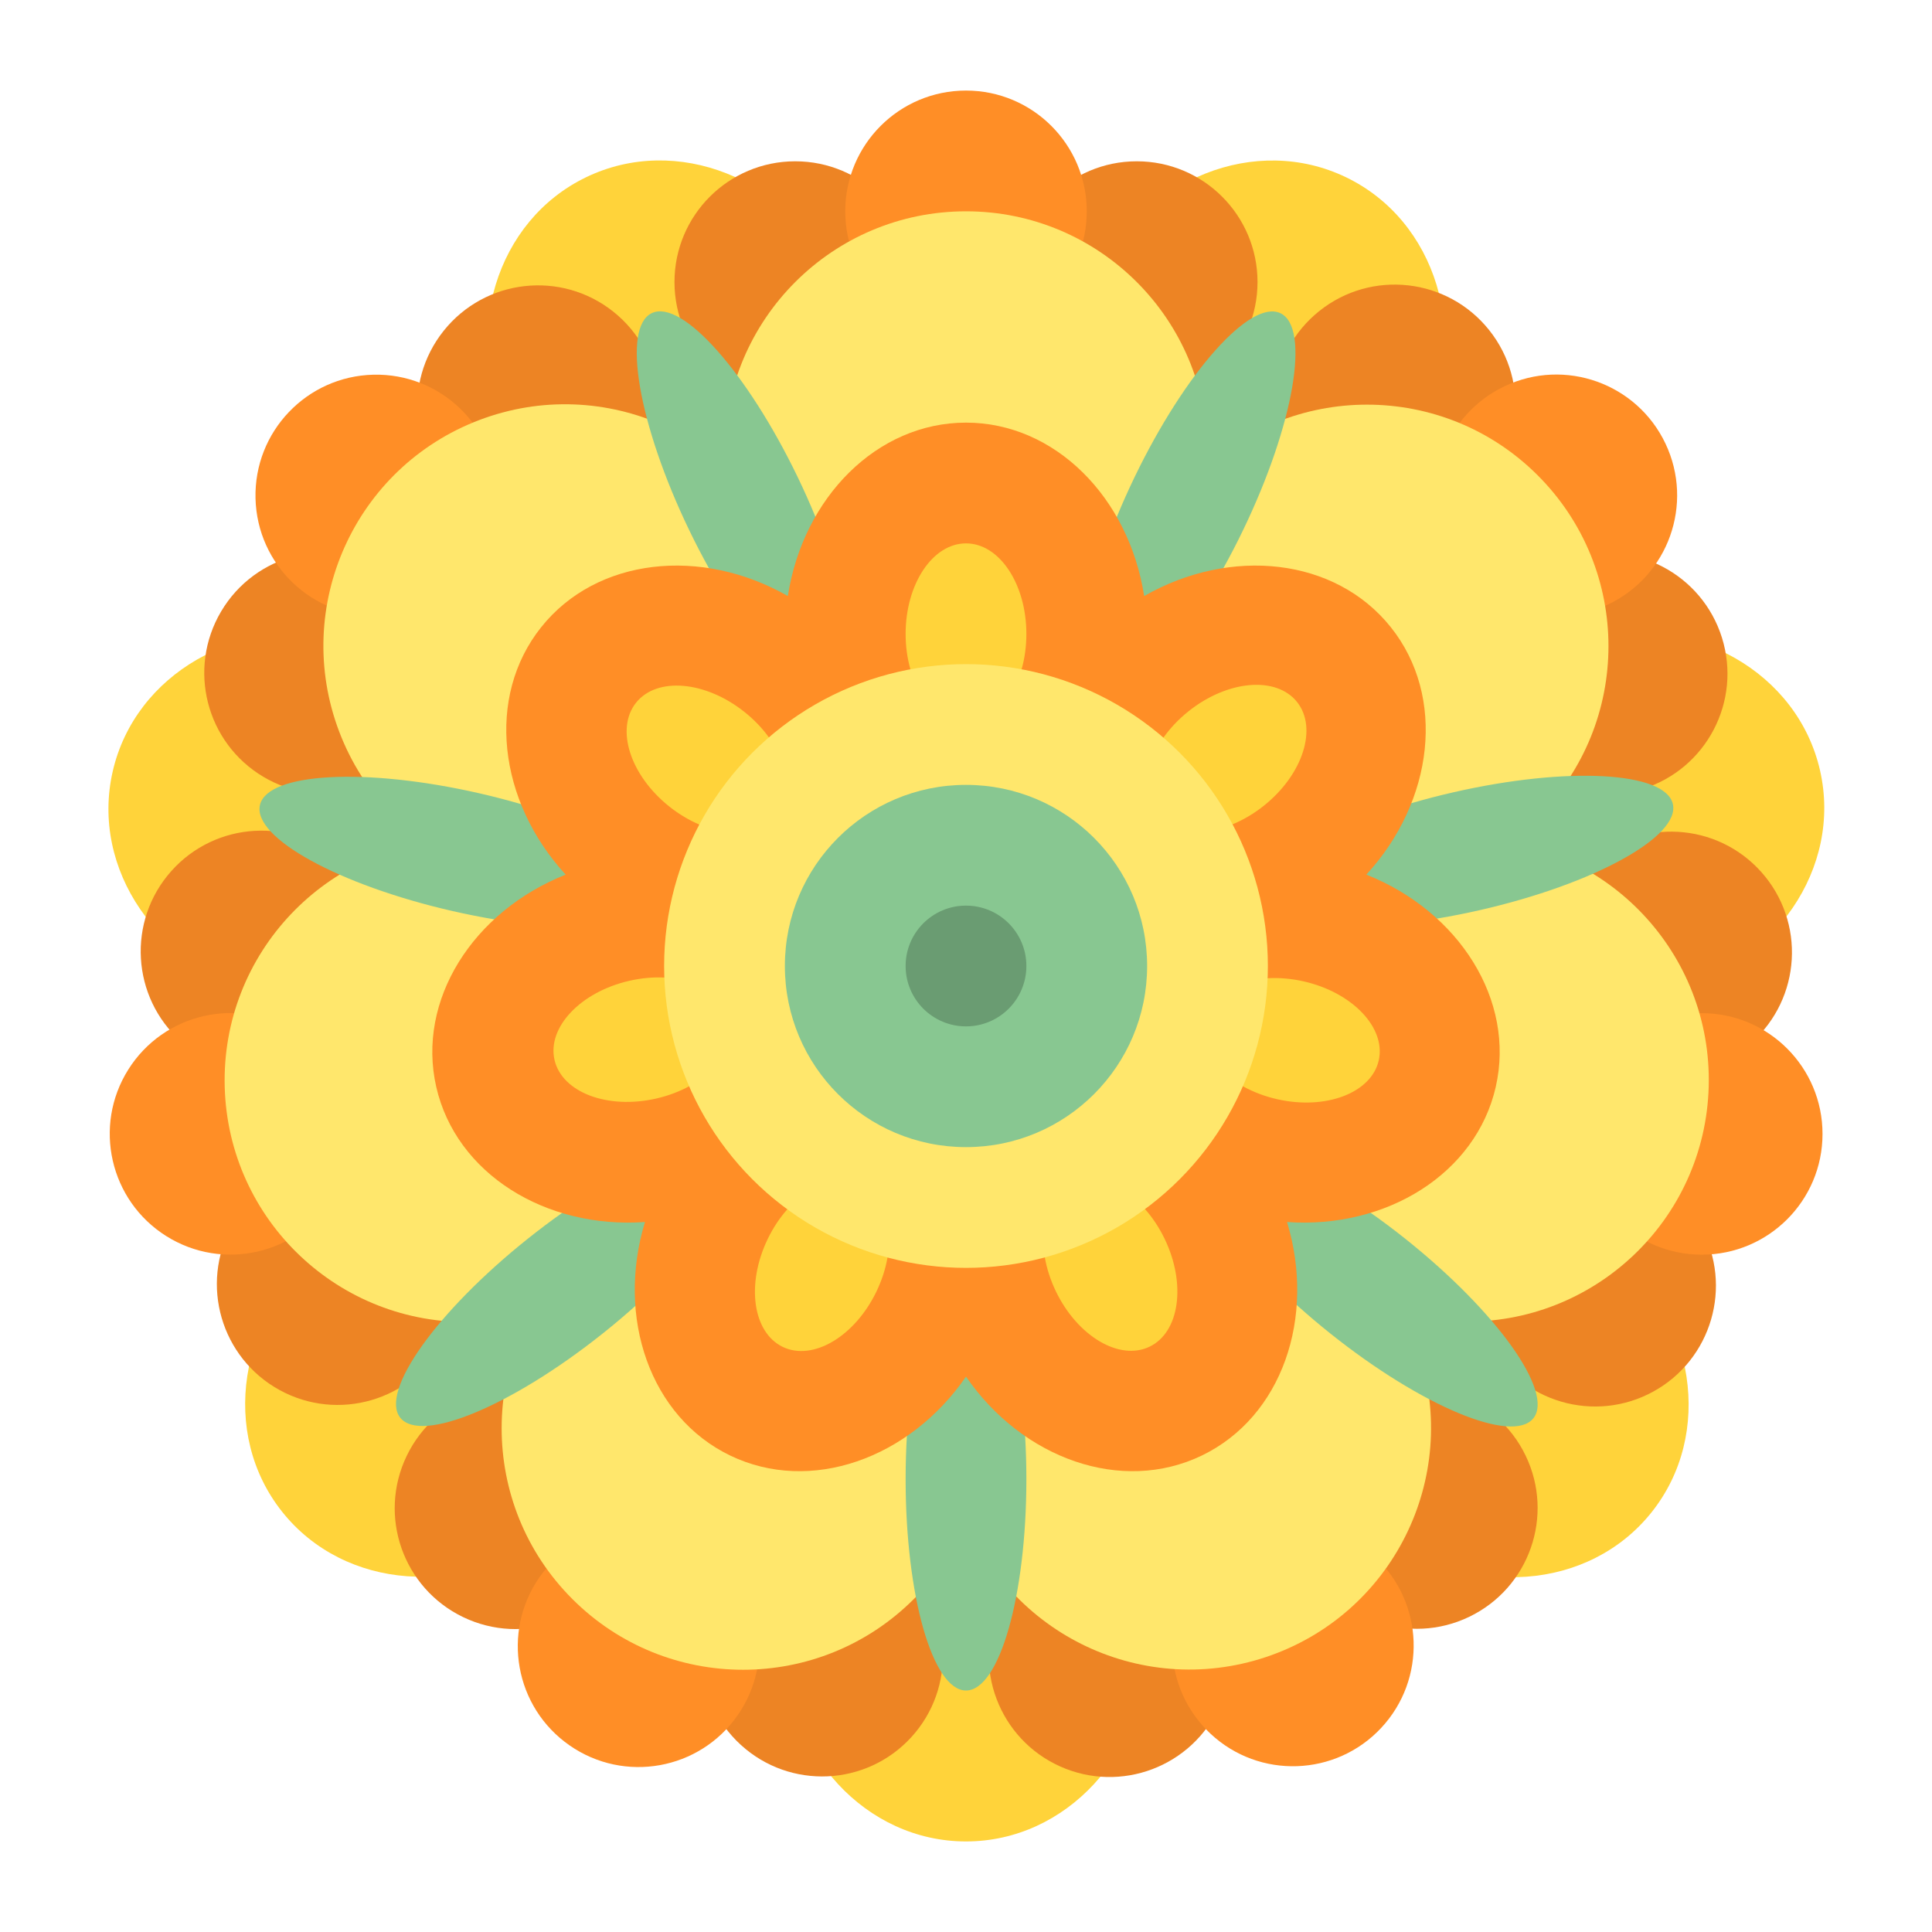 <?xml version="1.0" encoding="utf-8"?>
<!-- Generator: Adobe Illustrator 25.0.0, SVG Export Plug-In . SVG Version: 6.00 Build 0)  -->
<svg version="1.1" id="Flat" xmlns="http://www.w3.org/2000/svg" xmlns:xlink="http://www.w3.org/1999/xlink" x="0px" y="0px"
	 viewBox="0 0 512 512" enable-background="new 0 0 512 512" xml:space="preserve">
<ellipse fill="#FFD33A" cx="256" cy="436" rx="48" ry="52"/>
<ellipse transform="matrix(0.624 -0.782 0.782 0.624 -138.519 448.822)" fill="#FFD33A" cx="396.73" cy="368.228" rx="48" ry="52"/>
<ellipse transform="matrix(0.975 -0.223 0.223 0.975 -37.233 101.424)" fill="#FFD33A" cx="431.487" cy="215.946" rx="52" ry="48"/>
<ellipse transform="matrix(0.434 -0.901 0.901 0.434 104.603 354.128)" fill="#FFD33A" cx="334.099" cy="93.826" rx="52" ry="48"/>
<ellipse transform="matrix(0.901 -0.434 0.434 0.901 -23.092 86.48)" fill="#FFD33A" cx="177.901" cy="93.826" rx="48" ry="52"/>
<ellipse transform="matrix(0.223 -0.975 0.975 0.223 -147.935 246.386)" fill="#FFD33A" cx="80.513" cy="215.946" rx="48" ry="52"/>
<ellipse transform="matrix(0.782 -0.624 0.624 0.782 -204.44 152.209)" fill="#FFD33A" cx="115.27" cy="368.228" rx="52" ry="48"/>
<circle fill="#ED8424" cx="210.745" cy="74.745" r="32"/>
<circle fill="#ED8424" cx="301.255" cy="74.745" r="32"/>
<circle fill="#FF8E26" cx="256" cy="56" r="32"/>
<circle fill="#FFE76C" cx="256" cy="120" r="64"/>
<ellipse transform="matrix(0.511 -0.86 0.86 0.511 -111.235 161.217)" fill="#ED8424" cx="86.073" cy="178.371" rx="32" ry="32"/>
<ellipse transform="matrix(0.624 -0.782 0.782 0.624 -30.477 151.931)" fill="#ED8424" cx="142.505" cy="107.608" rx="32" ry="32"/>
<ellipse transform="matrix(1 -0.024 0.024 1 -3.072 2.389)" fill="#FF8E26" cx="99.634" cy="131.302" rx="32" ry="32"/>
<ellipse transform="matrix(0.935 -0.355 0.355 0.935 -50.993 64.216)" fill="#FFE76C" cx="149.671" cy="171.205" rx="64" ry="64"/>
<ellipse transform="matrix(0.481 -0.877 0.877 0.481 -252.076 254.923)" fill="#ED8424" cx="89.36" cy="340.453" rx="32" ry="32"/>
<ellipse transform="matrix(0.665 -0.747 0.747 0.665 -165.141 136.119)" fill="#ED8424" cx="69.219" cy="252.213" rx="32" ry="32"/>
<ellipse transform="matrix(0.532 -0.847 0.847 0.532 -225.892 192.289)" fill="#FF8E26" cx="61.014" cy="300.504" rx="32" ry="32"/>
<ellipse transform="matrix(1 -0.027 0.027 1 -7.587 3.392)" fill="#FFE76C" cx="123.41" cy="286.263" rx="64" ry="64"/>
<ellipse transform="matrix(0.674 -0.738 0.738 0.674 -253.062 303.93)" fill="#ED8424" cx="218.13" cy="438.94" rx="32" ry="32"/>
<ellipse transform="matrix(0.434 -0.901 0.901 0.434 -282.768 349.317)" fill="#ED8424" cx="136.583" cy="399.67" rx="32" ry="32"/>
<ellipse transform="matrix(0.571 -0.821 0.821 0.571 -285.52 326.148)" fill="#FF8E26" cx="169.223" cy="436.194" rx="32" ry="32"/>
<ellipse transform="matrix(0.707 -0.707 0.707 0.707 -209.965 250.164)" fill="#FFE76C" cx="196.992" cy="378.532" rx="64" ry="64"/>
<ellipse transform="matrix(0.901 -0.434 0.434 0.901 -136.232 202.467)" fill="#ED8424" cx="375.417" cy="399.67" rx="32" ry="32"/>
<ellipse transform="matrix(0.411 -0.912 0.912 0.411 -227.051 526.518)" fill="#ED8424" cx="293.87" cy="438.94" rx="32" ry="32"/>
<ellipse transform="matrix(0.682 -0.731 0.731 0.682 -209.988 389.168)" fill="#FF8E26" cx="342.777" cy="436.194" rx="32" ry="32"/>
<ellipse transform="matrix(0.949 -0.316 0.316 0.949 -103.347 118.733)" fill="#FFE76C" cx="315.008" cy="378.532" rx="64" ry="64"/>
<ellipse transform="matrix(0.747 -0.665 0.665 0.747 -55.598 358.443)" fill="#ED8424" cx="442.781" cy="252.213" rx="32" ry="32"/>
<ellipse transform="matrix(0.877 -0.481 0.481 0.877 -111.687 245.441)" fill="#ED8424" cx="422.64" cy="340.453" rx="32" ry="32"/>
<circle fill="#FF8E26" cx="450.986" cy="300.504" r="32"/>
<ellipse transform="matrix(0.027 -1 1 0.027 92.07 667.084)" fill="#FFE76C" cx="388.59" cy="286.263" rx="64" ry="64"/>
<ellipse transform="matrix(0.782 -0.624 0.624 0.782 13.52 253.852)" fill="#ED8424" cx="369.495" cy="107.608" rx="32" ry="32"/>
<ellipse transform="matrix(0.954 -0.299 0.299 0.954 -33.868 135.727)" fill="#ED8424" cx="425.927" cy="178.371" rx="32" ry="32"/>
<ellipse transform="matrix(0.904 -0.428 0.428 0.904 -16.527 189.066)" fill="#FF8E26" cx="412.366" cy="131.302" rx="32" ry="32"/>
<ellipse transform="matrix(0.707 -0.707 0.707 0.707 -14.937 306.35)" fill="#FFE76C" cx="362.329" cy="171.205" rx="64" ry="64"/>
<ellipse fill="#88C791" cx="256" cy="392" rx="16" ry="56"/>
<ellipse transform="matrix(0.624 -0.782 0.782 0.624 -130.023 411.593)" fill="#88C791" cx="362.329" cy="340.795" rx="16" ry="56"/>
<ellipse transform="matrix(0.975 -0.223 0.223 0.975 -40.488 92.129)" fill="#88C791" cx="388.59" cy="225.737" rx="56" ry="16"/>
<ellipse transform="matrix(0.434 -0.901 0.901 0.434 58.081 359.371)" fill="#88C791" cx="315.008" cy="133.468" rx="56" ry="16"/>
<ellipse transform="matrix(0.901 -0.434 0.434 0.901 -38.401 98.689)" fill="#88C791" cx="196.992" cy="133.468" rx="16" ry="56"/>
<ellipse transform="matrix(0.223 -0.975 0.975 0.223 -124.129 295.822)" fill="#88C791" cx="123.41" cy="225.737" rx="16" ry="56"/>
<ellipse transform="matrix(0.782 -0.624 0.624 0.782 -179.828 167.669)" fill="#88C791" cx="149.671" cy="340.795" rx="56" ry="16"/>
<path fill="#FF8E26" d="M362.091,231.785c17.901-19.466,21.188-47.141,6.492-65.568c-14.695-18.427-42.407-21.381-65.369-8.26
	C299.157,131.824,279.569,112,256,112s-43.157,19.824-47.215,45.957c-22.961-13.121-50.673-10.167-65.369,8.26
	c-14.695,18.427-11.409,46.102,6.492,65.568c-24.574,9.771-39.543,33.279-34.298,56.258c5.245,22.979,28.931,37.663,55.311,35.805
	c-7.682,25.305,1.364,51.665,22.599,61.892c21.235,10.226,47.484,0.864,62.479-20.92c14.995,21.784,41.244,31.146,62.479,20.92
	c21.235-10.226,30.281-36.586,22.599-61.892c26.38,1.858,50.066-12.826,55.311-35.805
	C401.634,265.065,386.665,241.557,362.091,231.785z"/>
<ellipse fill="#FFD33A" cx="256" cy="168" rx="16" ry="24"/>
<ellipse transform="matrix(0.624 -0.782 0.782 0.624 -86.77 222.087)" fill="#FFD33A" cx="187.199" cy="201.133" rx="16" ry="24"/>
<ellipse transform="matrix(0.975 -0.223 0.223 0.975 -57.056 44.784)" fill="#FFD33A" cx="170.206" cy="275.582" rx="24" ry="16"/>
<ellipse transform="matrix(0.434 -0.901 0.901 0.434 -178.771 386.059)" fill="#FFD33A" cx="217.818" cy="335.285" rx="24" ry="16"/>
<ellipse transform="matrix(0.901 -0.434 0.434 0.901 -116.341 160.844)" fill="#FFD33A" cx="294.182" cy="335.285" rx="16" ry="24"/>
<ellipse transform="matrix(0.223 -0.975 0.975 0.223 -2.936 547.482)" fill="#FFD33A" cx="341.794" cy="275.582" rx="16" ry="24"/>
<ellipse transform="matrix(0.782 -0.624 0.624 0.782 -54.543 246.393)" fill="#FFD33A" cx="324.801" cy="201.133" rx="24" ry="16"/>
<circle fill="#FFE76C" cx="256" cy="256" r="80"/>
<circle fill="#88C791" cx="256" cy="256" r="48"/>
<circle fill="#6A9C72" cx="256" cy="256" r="16"/>
</svg>
